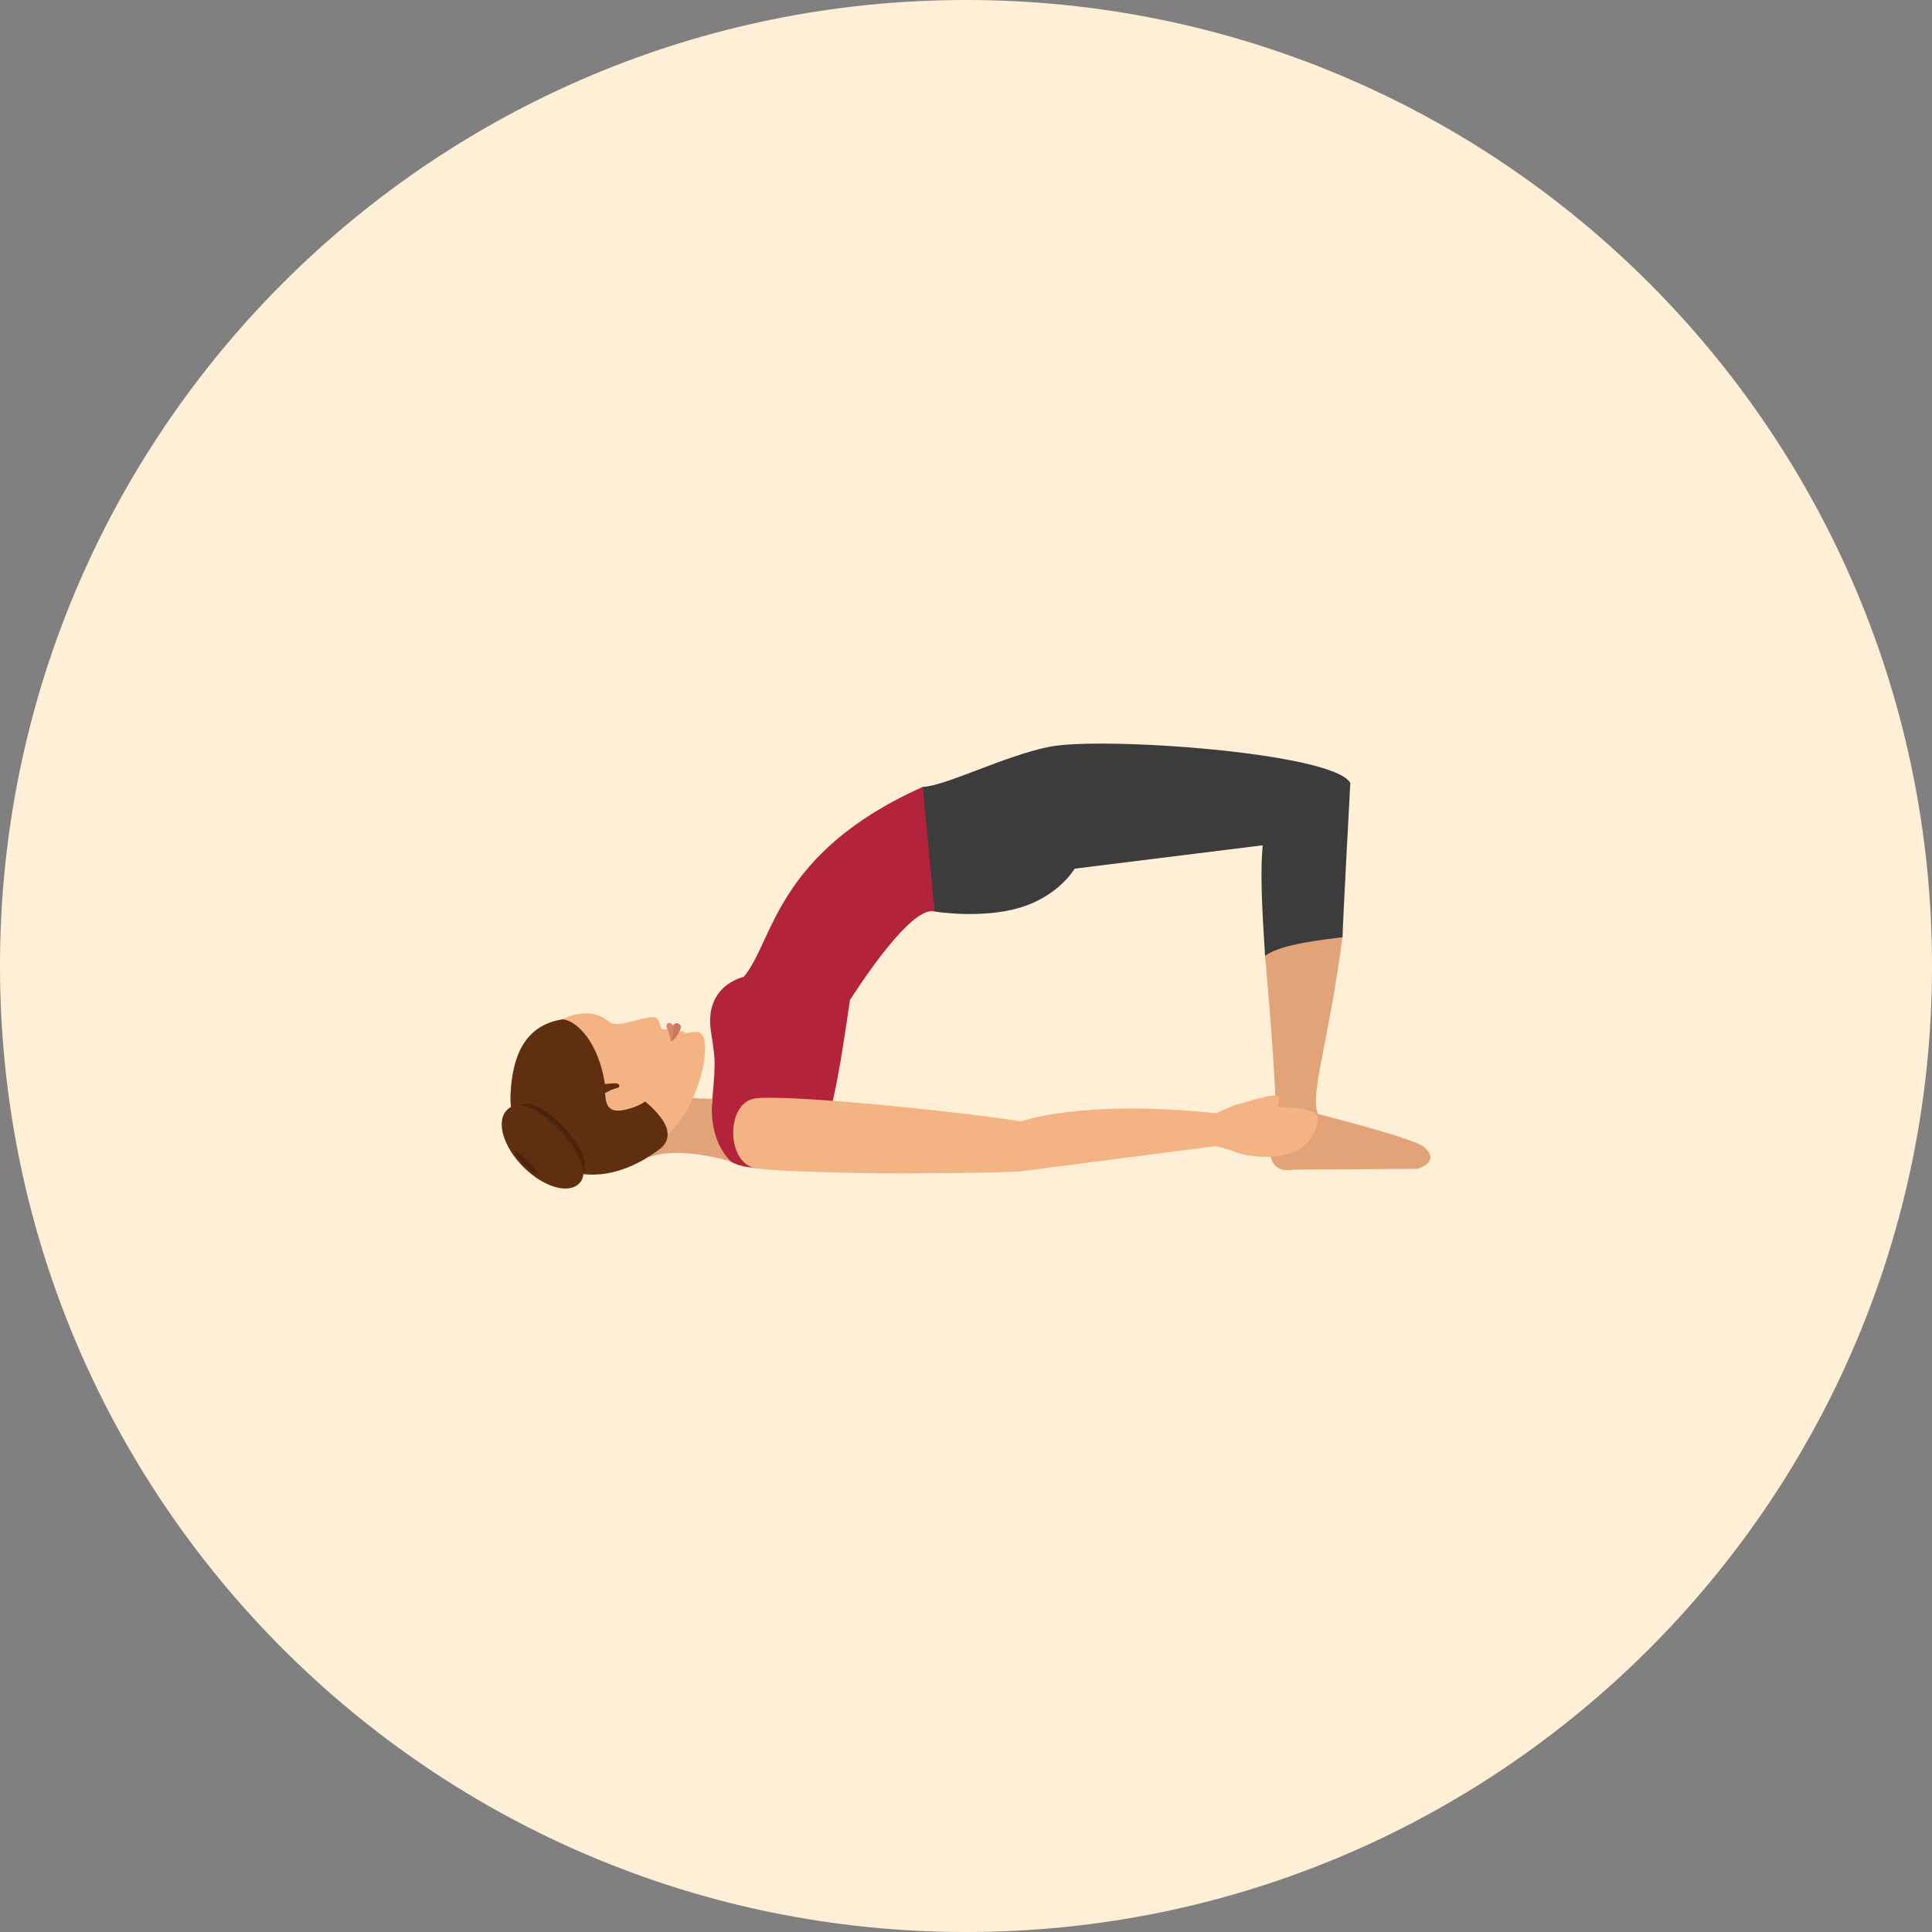 <?xml version="1.0" encoding="iso-8859-1"?>
<!-- Generator: Adobe Illustrator 19.0.0, SVG Export Plug-In . SVG Version: 6.00 Build 0)  -->
<svg version="1.1" id="Layer_1" xmlns="http://www.w3.org/2000/svg" xmlns:xlink="http://www.w3.org/1999/xlink" x="0px" y="0px"
	 viewBox="0 0 496.2 496.2" style="enable-background:new 0 0 496.2 496.2;" xml:space="preserve">
<rect x="0" y="0" width="496.2" height="496.2" fill="#808080" stroke="none"/>
<path style="fill:#FFEFD6;" d="M0,248.1C0,111.1,111.1,0,248.1,0s248.1,111.1,248.1,248.1S385.1,496.2,248.1,496.2S0,385.1,0,248.1z
	"/>
<path style="fill:#B3233B;" d="M182.6,264.9c1.3,8.7,1.2,7.1,0,21.8c-0.2,1.8,0.5,5.9,3,9.7c2.7,4.1,10.3,3.9,15.7,3.2
	c10-1.2,12.3-10.2,17-42.8c6.5-10,16.7-24,21.7-22.7c0,0-1.2-32.8-3-32c-38,17-38.3,39.8-46,48.8C191,250.9,180.8,253,182.6,264.9z"
	/>
<path style="fill:#E2A379;" d="M183,282.2c0,0-3.4,0.1-10.8-0.7l-5.5,15.7c7.8-3,21,1.1,21,1.1C181.4,291.9,183,282.2,183,282.2z"/>
<path style="fill:#F4B382;" d="M156.6,262.5c-5-4-10.2-1.8-13.2-0.1c-9.3,5.2-10.4,11.1-10.6,18.8c-0.3,10.2,26.3,14.8,30.9,14.1
	c11.8-1.9,16.9-18,17.3-24.6c0.4-7.3-2.1-5.5-5-5.4c-0.1,0-0.5-0.4-0.5-0.4c-1-0.1-2.4,0-3.7-0.7c0,0-0.9,0.2-1.4,0.2
	c-0.3,0-0.5,0-0.6-0.4c-0.4-1.1-0.7-2.1-1.1-2.5C167.2,260.1,158.9,264.4,156.6,262.5z"/>
<path style="fill:#D6876B;" d="M172.3,267.5c0,0,0.4-0.7,0.6-4c-0.2-0.4-0.6-1.1-1.5-0.6C170.6,263.4,172.1,265.2,172.3,267.5z"/>
<path style="fill:#CC785E;" d="M172.3,267.5c0,0,1.7-0.6,2.6-3.7c0-0.4-0.4-0.8-0.6-0.9c-1-0.4-1.4,0.5-1.4,0.5
	C172.7,266.8,172.3,267.5,172.3,267.5z"/>
<path style="fill:#602F0F;" d="M131.1,281.8c-0.4,12.4,17,29.5,38.5,13.2c1.4-1.1,3.2-3.6,0.4-7.6c-2-2.8-4.6-4.7-4.6-4.7
	c-0.8-0.6-1.7-1.2-2.6-1.8c-1-0.7-7.2-0.1-7.3-1.4c-1.5-12.2-7.8-17.6-11.1-17.7C136.6,263.1,131.5,268.6,131.1,281.8z"/>
<path style="fill:#F4B382;" d="M161.8,284.7c5.6-1.7,5.9-4,5.7-7.2l-8.6,1.6l-3.5,1.6C155.6,283.9,156.2,286.4,161.8,284.7z"/>
<path style="fill:#4C230C;" d="M149.3,301.8c-2.6,2.8-8.5,1.3-13.3-3.4c-4.8-4.7-6.5-10.8-4-13.6c2.6-2.8,7-1,11.8,3.7
	C148.6,293.2,151.9,299,149.3,301.8z"/>
<g>
	<path style="fill:#602F0F;" d="M156.8,278.3c-1,0.1-1.9,0.1-2.6,0.1c-1-0.1-1.7-0.2-1.7-0.2l1.2,3.6c0.5,0,1.1,0,1.6,0.1
		c0,0-0.1-0.4-0.3-1.1v0.1c0.8-0.5,2.1-1.1,3.9-1.6C158.9,279.3,159.9,277.9,156.8,278.3z"/>
	<path style="fill:#602F0F;" d="M148.9,303.8c-2.7,3-9.1,1.2-14.3-3.9s-7.3-11.7-4.5-14.7c2.7-3,7.5-0.9,12.8,4.2
		C148,294.6,151.6,300.8,148.9,303.8z"/>
</g>
<path style="fill:#4C230C;" d="M138,301.4c-0.3,0.3-1.8-0.7-3.4-2.2c-1.6-1.6-2.6-3.1-2.3-3.4s1.5,0.6,3.1,2.2
	C136.9,299.4,138.3,301.1,138,301.4z"/>
<path style="fill:#E2A379;" d="M364.1,300.2l-31.8,0.2c-7.4,1.4-6.7-6.9-5-9c1-1.3,0.1-18-2.4-46c-0.9-9.9,20.3-8.3,19.9-4.8
	c-3.5,26.9-8.5,40.8-6.3,45.5c0,0,24,6.1,27,8.3C367.3,295.9,369.2,298.3,364.1,300.2z"/>
<path style="fill:#3D3C3C;" d="M324.3,217.1c-0.6,6.7-0.3,14.2,0.6,28.4c4.3-3.2,15.7-4.2,19.9-4.8c0.1-4.3,2-39.6,2-39.6
	c-4.2-7.8-63.8-12-77.3-9.3c-11.5,2.3-26.7,10.1-32.5,10.3l3,32c0,0,12,2,22-1s14-10,14-10L324.3,217.1z"/>
<g>
	<path style="fill:#F4B382;" d="M338.5,287.1c0.1-3.7-15.8-2.4-20.5-3.6l-5.8,2.4c-34.6-3.6-49.9,2.1-49.9,2.1
		c-20.6-3.1-60.4-6.9-68.3-5.9c-7.8,1.1-7.5,17.1,0.4,18s15,0.8,22.9,1.1c7.9,0.3,37.4,0.1,44.3-0.3c1-0.1,50.2-6.5,50.2-6.5
		s2,0.1,5.3,1.4c4.5,1.8,11.4,1.7,15.3,0C335.7,294.5,338.3,290.9,338.5,287.1z"/>
	<path style="fill:#F4B382;" d="M322.8,285.3c0,0,5,0.6,5.6-2c0.5-2.2,0.4-3-10.3,0.3C318,283.6,318.1,285.1,322.8,285.3z"/>
</g>
<g>
</g>
<g>
</g>
<g>
</g>
<g>
</g>
<g>
</g>
<g>
</g>
<g>
</g>
<g>
</g>
<g>
</g>
<g>
</g>
<g>
</g>
<g>
</g>
<g>
</g>
<g>
</g>
<g>
</g>
</svg>
